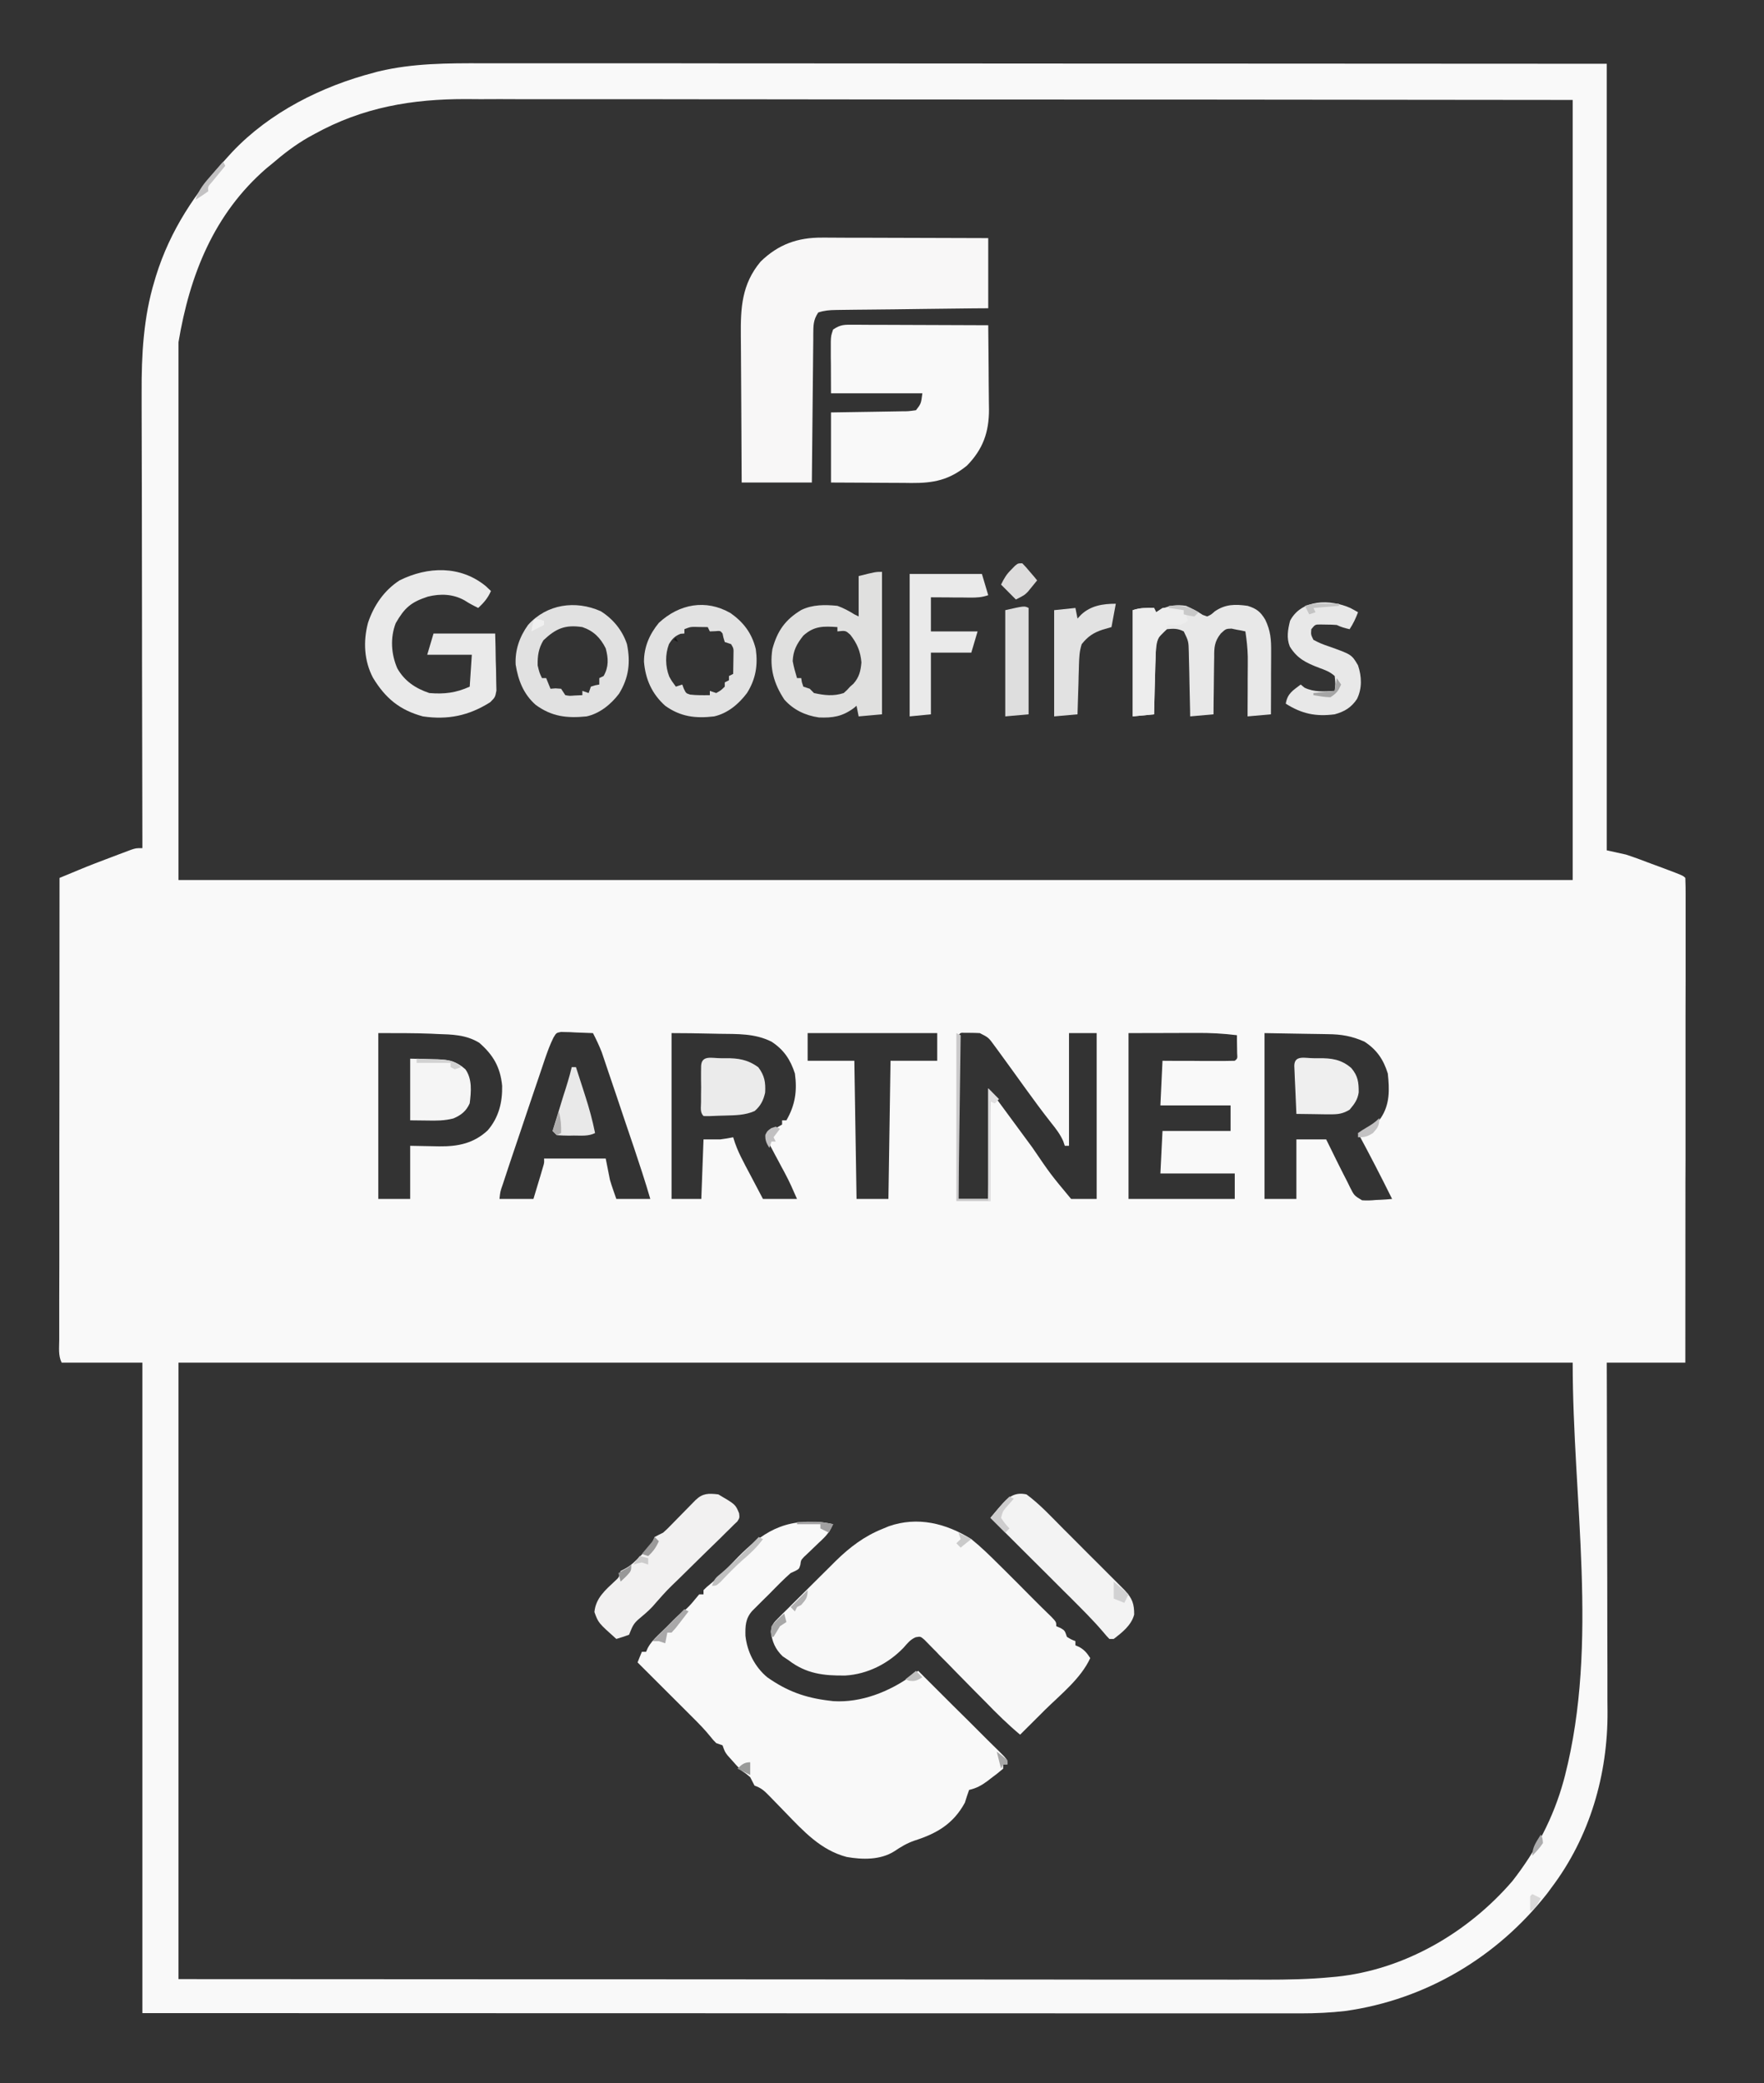 <svg xmlns="http://www.w3.org/2000/svg" xmlns:xlink="http://www.w3.org/1999/xlink" width="72px" height="85px" viewBox="0 0 72 85"><rect x="0" y="0" width="72" height="85" fill="#333333" stroke="none"/><g id="surface1"><path style=" stroke:none;fill-rule:nonzero;fill:rgb(97.647%,97.647%,97.647%);fill-opacity:1;" d="M 19.703 2.582 C 19.902 2.582 20.102 2.582 20.297 2.582 C 20.84 2.582 21.383 2.582 21.926 2.582 C 22.453 2.582 22.977 2.582 23.504 2.582 C 24.578 2.582 25.656 2.582 26.73 2.582 C 27.793 2.586 28.855 2.586 29.922 2.586 C 29.988 2.586 30.051 2.586 30.121 2.586 C 30.457 2.586 30.793 2.586 31.129 2.586 C 33.512 2.586 35.891 2.586 38.273 2.59 C 40.586 2.59 42.895 2.59 45.207 2.594 C 45.355 2.594 45.5 2.594 45.645 2.594 C 46.828 2.594 48.012 2.594 49.191 2.594 C 54.656 2.594 60.117 2.598 65.582 2.602 C 65.582 13.191 65.582 23.781 65.582 34.695 C 65.84 34.75 66.098 34.809 66.363 34.867 C 66.559 34.93 66.754 35 66.945 35.07 C 67.051 35.109 67.152 35.148 67.258 35.188 C 67.363 35.227 67.469 35.266 67.574 35.305 C 67.684 35.348 67.793 35.387 67.902 35.426 C 68.691 35.723 68.691 35.723 68.789 35.82 C 68.801 36.074 68.801 36.328 68.801 36.582 C 68.801 36.664 68.801 36.746 68.801 36.828 C 68.801 37.102 68.801 37.375 68.801 37.648 C 68.801 37.84 68.801 38.035 68.801 38.23 C 68.801 38.762 68.801 39.293 68.801 39.824 C 68.797 40.379 68.797 40.93 68.797 41.484 C 68.797 42.418 68.797 43.348 68.797 44.277 C 68.797 45.234 68.797 46.195 68.797 47.152 C 68.797 47.211 68.797 47.27 68.797 47.332 C 68.797 47.629 68.793 47.926 68.793 48.219 C 68.793 50.68 68.793 53.137 68.789 55.598 C 67.73 55.598 66.672 55.598 65.582 55.598 C 65.582 56.062 65.582 56.527 65.586 57.008 C 65.59 58.547 65.594 60.086 65.594 61.629 C 65.594 62.562 65.598 63.496 65.602 64.426 C 65.602 65.242 65.605 66.055 65.605 66.871 C 65.605 67.301 65.605 67.73 65.609 68.16 C 65.609 68.57 65.609 68.977 65.609 69.383 C 65.609 69.531 65.609 69.676 65.613 69.824 C 65.629 72.402 64.891 74.949 63.324 77.02 C 63.27 77.098 63.211 77.172 63.152 77.254 C 61.113 79.852 58.195 81.59 54.91 82.051 C 54.301 82.121 53.699 82.148 53.086 82.148 C 53.004 82.148 52.922 82.148 52.836 82.148 C 52.562 82.148 52.289 82.148 52.016 82.148 C 51.816 82.148 51.617 82.148 51.414 82.148 C 50.867 82.148 50.324 82.148 49.777 82.148 C 49.246 82.148 48.715 82.148 48.188 82.148 C 47.105 82.148 46.023 82.148 44.941 82.148 C 43.867 82.145 42.797 82.145 41.727 82.145 C 41.66 82.145 41.59 82.145 41.523 82.145 C 41.184 82.145 40.844 82.145 40.508 82.145 C 38.109 82.145 35.711 82.145 33.316 82.145 C 30.988 82.145 28.656 82.145 26.328 82.141 C 26.184 82.141 26.035 82.141 25.891 82.141 C 24.699 82.141 23.508 82.141 22.32 82.141 C 16.816 82.141 11.312 82.141 5.812 82.137 C 5.812 73.379 5.812 64.621 5.812 55.598 C 4.723 55.598 3.637 55.598 2.516 55.598 C 2.371 55.305 2.418 54.977 2.418 54.66 C 2.418 54.578 2.418 54.5 2.418 54.414 C 2.418 54.145 2.418 53.875 2.418 53.605 C 2.418 53.41 2.418 53.219 2.418 53.023 C 2.418 52.5 2.418 51.973 2.422 51.449 C 2.422 50.898 2.422 50.352 2.422 49.801 C 2.422 48.879 2.422 47.957 2.422 47.035 C 2.422 46.086 2.422 45.137 2.426 44.188 C 2.426 44.129 2.426 44.07 2.426 44.008 C 2.426 43.715 2.426 43.422 2.426 43.129 C 2.426 40.691 2.426 38.258 2.43 35.82 C 2.598 35.75 2.762 35.684 2.93 35.613 C 3.07 35.555 3.07 35.555 3.211 35.496 C 3.656 35.309 4.109 35.141 4.559 34.969 C 4.652 34.934 4.746 34.898 4.84 34.863 C 4.93 34.832 5.016 34.797 5.109 34.762 C 5.188 34.734 5.266 34.703 5.348 34.672 C 5.551 34.605 5.551 34.605 5.812 34.605 C 5.812 34.504 5.812 34.402 5.812 34.293 C 5.805 31.832 5.801 29.371 5.797 26.91 C 5.797 26.605 5.797 26.301 5.797 26 C 5.797 25.938 5.797 25.879 5.797 25.816 C 5.797 24.84 5.793 23.863 5.793 22.891 C 5.789 21.887 5.789 20.883 5.789 19.879 C 5.789 19.316 5.785 18.754 5.785 18.191 C 5.781 17.66 5.781 17.129 5.781 16.598 C 5.781 16.406 5.781 16.211 5.781 16.02 C 5.773 14.492 5.855 12.953 6.301 11.48 C 6.32 11.406 6.344 11.332 6.367 11.258 C 6.945 9.395 7.98 7.848 9.281 6.418 C 9.348 6.348 9.41 6.277 9.477 6.203 C 11.012 4.578 13.137 3.516 15.277 2.961 C 15.34 2.941 15.402 2.926 15.469 2.91 C 16.859 2.578 18.285 2.578 19.703 2.582 Z M 12.84 5.465 C 12.758 5.508 12.676 5.555 12.59 5.602 C 12.051 5.91 11.574 6.277 11.105 6.68 C 11.027 6.742 10.949 6.809 10.871 6.871 C 8.727 8.73 7.742 11.227 7.285 13.965 C 7.285 21.207 7.285 28.445 7.285 35.906 C 26.066 35.906 44.844 35.906 64.191 35.906 C 64.191 25.402 64.191 14.898 64.191 4.078 C 56.098 4.07 56.098 4.07 48.004 4.062 C 46.828 4.062 45.656 4.062 44.484 4.062 C 44.34 4.062 44.199 4.062 44.059 4.062 C 41.797 4.062 39.535 4.059 37.277 4.059 C 34.953 4.055 32.629 4.051 30.305 4.051 C 29.977 4.051 29.648 4.051 29.32 4.051 C 29.254 4.051 29.191 4.051 29.121 4.051 C 28.082 4.051 27.047 4.051 26.008 4.047 C 24.961 4.047 23.914 4.047 22.867 4.047 C 22.301 4.047 21.738 4.047 21.172 4.047 C 20.652 4.043 20.133 4.043 19.613 4.047 C 19.426 4.047 19.238 4.043 19.051 4.043 C 16.816 4.035 14.809 4.379 12.84 5.465 Z M 15.441 42.152 C 15.441 44.387 15.441 46.617 15.441 48.918 C 15.871 48.918 16.301 48.918 16.742 48.918 C 16.742 48.203 16.742 47.488 16.742 46.75 C 17.648 46.766 17.648 46.766 17.93 46.773 C 18.691 46.781 19.336 46.652 19.906 46.121 C 20.359 45.594 20.508 44.98 20.496 44.305 C 20.422 43.543 20.133 43.043 19.562 42.547 C 19.023 42.215 18.445 42.207 17.832 42.188 C 17.754 42.184 17.68 42.18 17.602 42.176 C 16.879 42.148 16.164 42.152 15.441 42.152 Z M 22.59 42.336 C 22.453 42.613 22.352 42.891 22.25 43.184 C 22.23 43.242 22.211 43.301 22.191 43.359 C 22.125 43.551 22.059 43.746 21.996 43.938 C 21.949 44.07 21.906 44.203 21.859 44.34 C 21.738 44.691 21.621 45.047 21.5 45.402 C 21.426 45.625 21.352 45.848 21.277 46.066 C 21.152 46.43 21.031 46.793 20.91 47.152 C 20.863 47.293 20.816 47.434 20.77 47.57 C 20.707 47.766 20.641 47.957 20.578 48.152 C 20.559 48.211 20.539 48.266 20.52 48.328 C 20.418 48.617 20.418 48.617 20.387 48.918 C 20.844 48.918 21.301 48.918 21.773 48.918 C 21.848 48.676 21.918 48.434 21.992 48.191 C 22.012 48.125 22.031 48.055 22.055 47.984 C 22.074 47.918 22.094 47.852 22.113 47.785 C 22.129 47.723 22.148 47.66 22.168 47.598 C 22.215 47.441 22.215 47.441 22.207 47.27 C 23.039 47.27 23.867 47.27 24.723 47.27 C 24.781 47.555 24.836 47.844 24.895 48.137 C 24.941 48.285 24.984 48.438 25.039 48.582 C 25.098 48.75 25.098 48.75 25.156 48.918 C 25.613 48.918 26.074 48.918 26.543 48.918 C 26.336 48.207 26.105 47.508 25.871 46.809 C 25.828 46.691 25.789 46.57 25.75 46.453 C 25.668 46.207 25.582 45.961 25.5 45.715 C 25.395 45.402 25.289 45.09 25.184 44.773 C 25.102 44.531 25.02 44.289 24.938 44.047 C 24.898 43.93 24.859 43.812 24.82 43.699 C 24.766 43.535 24.711 43.375 24.656 43.211 C 24.609 43.074 24.609 43.074 24.562 42.934 C 24.457 42.664 24.336 42.41 24.203 42.152 C 23.961 42.141 23.723 42.133 23.48 42.125 C 23.414 42.121 23.344 42.117 23.273 42.113 C 23.211 42.113 23.145 42.113 23.074 42.109 C 23.016 42.109 22.953 42.105 22.895 42.105 C 22.707 42.141 22.707 42.141 22.59 42.336 Z M 27.41 42.152 C 27.41 44.387 27.41 46.617 27.41 48.918 C 27.812 48.918 28.215 48.918 28.625 48.918 C 28.656 48.117 28.684 47.316 28.715 46.488 C 28.941 46.488 29.172 46.488 29.406 46.488 C 29.582 46.465 29.754 46.438 29.926 46.402 C 29.965 46.516 29.965 46.516 30 46.633 C 30.098 46.91 30.211 47.152 30.348 47.41 C 30.391 47.5 30.438 47.586 30.488 47.68 C 30.535 47.77 30.582 47.859 30.633 47.953 C 30.68 48.047 30.73 48.141 30.781 48.234 C 30.902 48.461 31.02 48.691 31.141 48.918 C 31.602 48.918 32.059 48.918 32.531 48.918 C 32.371 48.551 32.223 48.211 32.035 47.863 C 31.992 47.785 31.953 47.703 31.906 47.625 C 31.82 47.457 31.73 47.293 31.641 47.129 C 31.602 47.051 31.559 46.973 31.516 46.891 C 31.477 46.82 31.438 46.75 31.398 46.676 C 31.316 46.488 31.316 46.488 31.316 46.23 C 31.617 46.059 31.617 46.059 31.922 45.883 C 31.922 45.824 31.922 45.77 31.922 45.711 C 31.98 45.711 32.039 45.711 32.098 45.711 C 32.457 45.09 32.543 44.512 32.445 43.801 C 32.262 43.23 31.988 42.824 31.488 42.5 C 30.809 42.16 30.098 42.191 29.352 42.18 C 29.223 42.176 29.094 42.176 28.961 42.172 C 28.445 42.16 27.93 42.152 27.41 42.152 Z M 32.965 42.152 C 32.965 42.523 32.965 42.898 32.965 43.281 C 33.594 43.281 34.223 43.281 34.871 43.281 C 34.902 45.141 34.93 47 34.961 48.918 C 35.387 48.918 35.816 48.918 36.262 48.918 C 36.289 47.059 36.316 45.199 36.348 43.281 C 36.977 43.281 37.605 43.281 38.254 43.281 C 38.254 42.91 38.254 42.535 38.254 42.152 C 36.508 42.152 34.762 42.152 32.965 42.152 Z M 39.121 42.238 C 39.113 42.449 39.113 42.652 39.113 42.863 C 39.113 42.93 39.113 42.992 39.113 43.059 C 39.113 43.277 39.113 43.492 39.113 43.711 C 39.113 43.859 39.113 44.008 39.113 44.156 C 39.113 44.551 39.117 44.945 39.117 45.34 C 39.117 45.742 39.117 46.145 39.117 46.547 C 39.121 47.34 39.121 48.129 39.121 48.918 C 39.523 48.918 39.926 48.918 40.336 48.918 C 40.367 47.457 40.395 46 40.426 44.496 C 41.684 46.203 41.684 46.203 42.137 46.82 C 42.879 47.91 42.879 47.91 43.719 48.918 C 44.062 48.918 44.406 48.918 44.762 48.918 C 44.762 46.688 44.762 44.453 44.762 42.152 C 44.391 42.152 44.016 42.152 43.633 42.152 C 43.633 43.672 43.633 45.188 43.633 46.75 C 43.578 46.75 43.52 46.75 43.461 46.75 C 43.438 46.688 43.418 46.629 43.398 46.562 C 43.27 46.277 43.109 46.066 42.914 45.824 C 42.551 45.363 42.207 44.898 41.867 44.426 C 41.484 43.895 41.105 43.367 40.719 42.84 C 40.672 42.781 40.629 42.723 40.586 42.66 C 40.348 42.332 40.348 42.332 39.992 42.152 C 39.855 42.145 39.723 42.141 39.59 42.141 C 39.52 42.141 39.449 42.141 39.379 42.141 C 39.211 42.133 39.211 42.133 39.121 42.238 Z M 46.062 42.152 C 46.062 44.387 46.062 46.617 46.062 48.918 C 47.492 48.918 48.926 48.918 50.398 48.918 C 50.398 48.574 50.398 48.23 50.398 47.879 C 49.398 47.879 48.395 47.879 47.363 47.879 C 47.391 47.305 47.422 46.734 47.449 46.145 C 48.367 46.145 49.281 46.145 50.227 46.145 C 50.227 45.801 50.227 45.457 50.227 45.102 C 49.281 45.102 48.336 45.102 47.363 45.102 C 47.391 44.5 47.422 43.898 47.449 43.281 C 47.664 43.281 47.875 43.281 48.094 43.285 C 48.297 43.285 48.5 43.285 48.707 43.285 C 48.848 43.285 48.992 43.285 49.133 43.289 C 49.336 43.289 49.543 43.289 49.746 43.289 C 49.809 43.289 49.875 43.289 49.941 43.289 C 50.094 43.289 50.246 43.285 50.398 43.281 C 50.512 43.188 50.512 43.188 50.496 42.977 C 50.496 42.891 50.492 42.801 50.492 42.711 C 50.492 42.625 50.492 42.535 50.488 42.445 C 50.488 42.379 50.488 42.309 50.488 42.238 C 49.93 42.168 49.391 42.141 48.832 42.145 C 48.762 42.145 48.691 42.145 48.617 42.145 C 48.355 42.145 48.098 42.148 47.836 42.148 C 47.25 42.148 46.664 42.152 46.062 42.152 Z M 51.613 42.152 C 51.613 44.387 51.613 46.617 51.613 48.918 C 52.043 48.918 52.473 48.918 52.914 48.918 C 52.914 48.117 52.914 47.316 52.914 46.488 C 53.316 46.488 53.719 46.488 54.129 46.488 C 54.215 46.664 54.215 46.664 54.305 46.844 C 54.383 47 54.461 47.156 54.535 47.312 C 54.574 47.391 54.613 47.469 54.652 47.547 C 54.766 47.773 54.879 48 54.996 48.223 C 55.031 48.293 55.062 48.363 55.098 48.434 C 55.273 48.781 55.273 48.781 55.594 48.973 C 55.785 48.988 55.961 48.98 56.152 48.961 C 56.215 48.957 56.281 48.957 56.348 48.953 C 56.504 48.945 56.66 48.934 56.82 48.918 C 56.371 48.012 55.91 47.117 55.43 46.23 C 55.512 46.207 55.59 46.184 55.676 46.16 C 55.949 46.059 56.055 45.992 56.234 45.77 C 56.273 45.719 56.316 45.668 56.359 45.617 C 56.734 45.059 56.715 44.453 56.645 43.801 C 56.469 43.23 56.191 42.824 55.691 42.5 C 55.176 42.273 54.75 42.199 54.191 42.195 C 54.09 42.191 54.09 42.191 53.992 42.191 C 53.746 42.188 53.504 42.184 53.262 42.18 C 52.719 42.172 52.176 42.164 51.613 42.152 Z M 7.285 55.598 C 7.285 63.898 7.285 72.199 7.285 80.75 C 15.242 80.754 15.242 80.754 23.195 80.758 C 24.352 80.758 25.504 80.758 26.656 80.758 C 26.797 80.758 26.938 80.758 27.074 80.758 C 29.297 80.762 31.52 80.762 33.738 80.762 C 36.023 80.766 38.309 80.766 40.59 80.766 C 40.914 80.766 41.238 80.766 41.559 80.766 C 41.625 80.766 41.688 80.766 41.754 80.766 C 42.773 80.766 43.793 80.766 44.816 80.77 C 45.844 80.77 46.871 80.77 47.898 80.77 C 48.457 80.77 49.012 80.77 49.566 80.77 C 50.078 80.773 50.59 80.773 51.098 80.77 C 51.281 80.77 51.465 80.77 51.648 80.773 C 52.547 80.773 53.438 80.758 54.328 80.672 C 54.402 80.668 54.473 80.66 54.547 80.652 C 57.324 80.367 59.918 78.852 61.727 76.754 C 62.695 75.52 63.41 74.16 63.824 72.645 C 63.84 72.582 63.859 72.52 63.875 72.453 C 65.266 67.008 64.191 61.219 64.191 55.598 C 45.414 55.598 26.637 55.598 7.285 55.598 Z M 7.285 55.598 "></path><path style=" stroke:none;fill-rule:nonzero;fill:rgb(97.647%,97.647%,97.647%);fill-opacity:1;" d="M 33.051 62.09 C 33.184 62.09 33.184 62.09 33.316 62.09 C 33.555 62.102 33.773 62.137 34.004 62.188 C 33.891 62.441 33.773 62.613 33.57 62.805 C 33.52 62.852 33.473 62.902 33.418 62.949 C 33.312 63.051 33.211 63.148 33.105 63.25 C 33.055 63.297 33.004 63.344 32.953 63.395 C 32.906 63.438 32.859 63.48 32.812 63.527 C 32.691 63.66 32.691 63.66 32.668 63.844 C 32.617 64.012 32.617 64.012 32.465 64.094 C 32.367 64.137 32.367 64.137 32.27 64.184 C 32.129 64.309 31.992 64.438 31.859 64.57 C 31.781 64.648 31.707 64.723 31.625 64.805 C 31.508 64.922 31.508 64.922 31.387 65.047 C 31.305 65.125 31.227 65.207 31.141 65.289 C 31.066 65.363 30.988 65.441 30.91 65.52 C 30.84 65.59 30.77 65.66 30.699 65.73 C 30.426 66.043 30.418 66.344 30.426 66.738 C 30.496 67.395 30.809 68.012 31.316 68.434 C 32.113 68.996 32.855 69.27 33.832 69.387 C 33.895 69.395 33.957 69.402 34.023 69.41 C 35.152 69.477 36.285 69.027 37.188 68.383 C 37.242 68.344 37.293 68.305 37.352 68.262 C 37.391 68.234 37.434 68.203 37.477 68.172 C 37.949 68.645 38.426 69.117 38.898 69.59 C 39.121 69.809 39.34 70.027 39.562 70.246 C 39.816 70.5 40.066 70.75 40.32 71.004 C 40.402 71.082 40.48 71.16 40.562 71.242 C 40.637 71.312 40.707 71.387 40.785 71.461 C 40.848 71.527 40.914 71.59 40.98 71.656 C 41.117 71.816 41.117 71.816 41.117 71.988 C 41.062 71.988 41.004 71.988 40.945 71.988 C 40.945 72.047 40.945 72.105 40.945 72.164 C 40.781 72.305 40.617 72.434 40.445 72.559 C 40.398 72.594 40.352 72.629 40.305 72.668 C 40.055 72.852 39.855 72.961 39.555 73.031 C 39.492 73.203 39.438 73.375 39.383 73.551 C 38.914 74.414 38.238 74.809 37.328 75.098 C 37.012 75.207 36.77 75.355 36.496 75.539 C 35.926 75.895 35.199 75.879 34.559 75.766 C 33.5 75.488 32.801 74.719 32.062 73.957 C 31.922 73.812 31.781 73.668 31.641 73.523 C 31.555 73.438 31.469 73.348 31.383 73.258 C 31.188 73.059 31.066 72.949 30.797 72.855 C 30.738 72.742 30.68 72.625 30.621 72.512 C 30.453 72.367 30.453 72.367 30.273 72.25 C 30.121 72.098 29.977 71.941 29.836 71.777 C 29.789 71.727 29.742 71.676 29.695 71.621 C 29.582 71.469 29.582 71.469 29.492 71.211 C 29.406 71.18 29.32 71.152 29.234 71.121 C 29.109 70.996 29.109 70.996 28.984 70.84 C 28.766 70.57 28.527 70.328 28.281 70.082 C 28.195 69.996 28.109 69.91 28.023 69.824 C 27.977 69.781 27.934 69.734 27.887 69.688 C 27.266 69.066 26.645 68.445 26.023 67.828 C 26.082 67.684 26.137 67.539 26.199 67.395 C 26.254 67.395 26.312 67.395 26.371 67.395 C 26.395 67.344 26.414 67.293 26.438 67.242 C 26.559 67.02 26.695 66.879 26.875 66.703 C 26.938 66.645 27 66.582 27.062 66.523 C 27.121 66.465 27.18 66.41 27.238 66.352 C 27.355 66.234 27.355 66.234 27.473 66.113 C 27.672 65.918 27.672 65.918 27.891 65.75 C 28.07 65.602 28.195 65.469 28.34 65.289 C 28.406 65.211 28.473 65.133 28.539 65.051 C 28.598 65.051 28.652 65.051 28.715 65.051 C 28.715 64.992 28.715 64.938 28.715 64.879 C 28.84 64.754 28.84 64.754 29.012 64.613 C 29.285 64.383 29.535 64.145 29.777 63.887 C 30.738 62.875 31.578 62.086 33.051 62.09 Z M 33.051 62.09 "></path><path style=" stroke:none;fill-rule:nonzero;fill:rgb(97.255%,97.255%,97.255%);fill-opacity:1;" d="M 39.645 62.797 C 40.043 63.117 40.406 63.473 40.77 63.836 C 40.863 63.93 40.863 63.93 40.957 64.02 C 41.336 64.398 41.715 64.773 42.09 65.156 C 42.367 65.434 42.641 65.707 42.922 65.977 C 43.113 66.18 43.113 66.18 43.113 66.352 C 43.168 66.375 43.223 66.398 43.281 66.422 C 43.461 66.527 43.461 66.527 43.547 66.785 C 43.719 66.891 43.719 66.891 43.895 66.961 C 43.895 67.016 43.895 67.074 43.895 67.133 C 43.945 67.152 43.996 67.176 44.051 67.199 C 44.266 67.32 44.367 67.449 44.5 67.652 C 44.117 68.488 43.289 69.137 42.641 69.777 C 42.543 69.875 42.445 69.973 42.348 70.07 C 42.113 70.305 41.875 70.539 41.637 70.777 C 41.137 70.359 40.68 69.91 40.227 69.441 C 40.07 69.285 39.918 69.129 39.762 68.973 C 39.52 68.727 39.277 68.48 39.035 68.234 C 38.805 67.992 38.566 67.754 38.332 67.52 C 38.262 67.441 38.188 67.367 38.113 67.293 C 38.047 67.223 37.98 67.156 37.91 67.086 C 37.852 67.027 37.793 66.965 37.73 66.902 C 37.57 66.766 37.57 66.766 37.375 66.801 C 37.152 66.898 37.039 67.047 36.879 67.23 C 36.254 67.879 35.41 68.309 34.508 68.363 C 33.617 68.375 32.906 68.293 32.184 67.738 C 32.105 67.688 32.027 67.637 31.949 67.582 C 31.648 67.297 31.512 66.98 31.465 66.57 C 31.496 66.293 31.574 66.211 31.77 66.016 C 31.832 65.953 31.895 65.891 31.957 65.828 C 32.027 65.762 32.094 65.695 32.164 65.625 C 32.234 65.555 32.301 65.488 32.375 65.414 C 32.52 65.27 32.668 65.121 32.816 64.977 C 33.043 64.754 33.266 64.531 33.488 64.309 C 33.633 64.164 33.777 64.023 33.922 63.879 C 33.988 63.812 34.055 63.75 34.121 63.68 C 34.688 63.125 35.281 62.676 36.023 62.379 C 36.105 62.344 36.191 62.309 36.277 62.273 C 37.453 61.863 38.613 62.152 39.645 62.797 Z M 39.645 62.797 "></path><path style=" stroke:none;fill-rule:nonzero;fill:rgb(97.255%,96.863%,96.863%);fill-opacity:1;" d="M 33.551 9.695 C 33.664 9.695 33.664 9.695 33.777 9.695 C 34.016 9.695 34.258 9.695 34.5 9.699 C 34.668 9.699 34.836 9.699 35.004 9.699 C 35.445 9.699 35.891 9.699 36.332 9.703 C 36.781 9.703 37.234 9.703 37.684 9.707 C 38.57 9.707 39.453 9.711 40.336 9.715 C 40.336 10.66 40.336 11.602 40.336 12.578 C 40.035 12.578 40.035 12.578 39.727 12.582 C 39.066 12.59 38.402 12.598 37.738 12.605 C 37.336 12.609 36.934 12.617 36.531 12.621 C 36.145 12.625 35.754 12.629 35.367 12.633 C 35.219 12.637 35.07 12.637 34.922 12.637 C 34.715 12.641 34.508 12.645 34.301 12.645 C 34.238 12.645 34.176 12.645 34.113 12.648 C 33.852 12.652 33.648 12.668 33.398 12.75 C 33.188 13.062 33.199 13.293 33.195 13.652 C 33.195 13.75 33.195 13.75 33.195 13.852 C 33.191 14.066 33.191 14.281 33.188 14.496 C 33.188 14.645 33.184 14.797 33.184 14.945 C 33.18 15.336 33.176 15.73 33.172 16.125 C 33.168 16.523 33.164 16.926 33.16 17.328 C 33.152 18.113 33.145 18.902 33.137 19.688 C 32.191 19.688 31.246 19.688 30.273 19.688 C 30.266 18.734 30.262 17.777 30.258 16.82 C 30.254 16.375 30.254 15.934 30.25 15.488 C 30.246 15.059 30.242 14.629 30.242 14.203 C 30.242 14.039 30.238 13.875 30.238 13.711 C 30.227 12.562 30.273 11.598 31.043 10.676 C 31.766 9.969 32.562 9.688 33.551 9.695 Z M 33.551 9.695 "></path><path style=" stroke:none;fill-rule:nonzero;fill:rgb(97.647%,97.647%,97.647%);fill-opacity:1;" d="M 34.852 13.25 C 34.941 13.25 34.941 13.25 35.031 13.25 C 35.227 13.25 35.422 13.254 35.617 13.254 C 35.754 13.254 35.891 13.254 36.027 13.254 C 36.383 13.254 36.742 13.258 37.098 13.258 C 37.461 13.262 37.828 13.262 38.191 13.262 C 38.906 13.266 39.621 13.266 40.336 13.27 C 40.344 13.848 40.348 14.426 40.352 15.008 C 40.352 15.203 40.355 15.398 40.355 15.598 C 40.359 15.879 40.363 16.164 40.363 16.445 C 40.363 16.535 40.367 16.621 40.367 16.711 C 40.367 17.637 40.121 18.328 39.469 18.996 C 38.742 19.586 38.109 19.715 37.188 19.707 C 37.094 19.707 37 19.707 36.906 19.703 C 36.605 19.703 36.309 19.703 36.012 19.699 C 35.809 19.699 35.605 19.699 35.402 19.695 C 34.91 19.695 34.414 19.691 33.918 19.688 C 33.918 18.746 33.918 17.801 33.918 16.828 C 34.168 16.824 34.414 16.82 34.672 16.816 C 34.91 16.812 35.152 16.809 35.391 16.805 C 35.559 16.801 35.727 16.797 35.891 16.797 C 36.133 16.793 36.371 16.789 36.613 16.785 C 36.688 16.785 36.762 16.781 36.84 16.781 C 37.07 16.781 37.07 16.781 37.387 16.738 C 37.594 16.469 37.594 16.469 37.648 16.047 C 36.418 16.047 35.188 16.047 33.918 16.047 C 33.918 15.664 33.914 15.285 33.914 14.891 C 33.91 14.77 33.91 14.652 33.91 14.527 C 33.91 14.434 33.91 14.34 33.91 14.242 C 33.91 14.145 33.91 14.047 33.91 13.949 C 33.918 13.703 33.918 13.703 34.004 13.445 C 34.324 13.23 34.473 13.25 34.852 13.25 Z M 34.852 13.25 "></path><path style=" stroke:none;fill-rule:nonzero;fill:rgb(91.765%,91.765%,91.765%);fill-opacity:1;" d="M 19.832 23.918 C 19.902 23.98 19.969 24.047 20.039 24.113 C 19.914 24.402 19.75 24.59 19.52 24.805 C 19.324 24.711 19.141 24.613 18.961 24.496 C 18.492 24.234 17.977 24.215 17.461 24.344 C 16.77 24.57 16.512 24.801 16.152 25.426 C 15.922 26.023 15.965 26.688 16.215 27.266 C 16.508 27.789 16.965 28.09 17.523 28.277 C 18.137 28.328 18.613 28.27 19.172 28.016 C 19.199 27.586 19.227 27.156 19.258 26.715 C 18.656 26.715 18.055 26.715 17.438 26.715 C 17.523 26.43 17.609 26.141 17.695 25.848 C 18.527 25.848 19.355 25.848 20.211 25.848 C 20.223 26.211 20.23 26.574 20.234 26.941 C 20.238 27.062 20.242 27.188 20.246 27.312 C 20.25 27.488 20.254 27.668 20.254 27.848 C 20.258 27.953 20.258 28.059 20.262 28.172 C 20.211 28.449 20.211 28.449 20.008 28.652 C 19.137 29.203 18.277 29.379 17.262 29.23 C 16.312 28.973 15.73 28.488 15.223 27.652 C 14.859 26.957 14.82 26.168 15.02 25.414 C 15.254 24.707 15.68 24.086 16.309 23.68 C 17.457 23.109 18.797 23.066 19.832 23.918 Z M 19.832 23.918 "></path><path style=" stroke:none;fill-rule:nonzero;fill:rgb(90.98%,90.98%,90.98%);fill-opacity:1;" d="M 48.406 24.719 C 48.652 24.824 48.867 24.941 49.094 25.09 C 49.152 25.109 49.211 25.133 49.273 25.152 C 49.434 25.078 49.434 25.078 49.582 24.945 C 50.016 24.648 50.41 24.648 50.922 24.719 C 51.289 24.832 51.449 24.961 51.641 25.281 C 51.863 25.738 51.887 26.098 51.883 26.594 C 51.883 26.668 51.883 26.738 51.883 26.812 C 51.883 27.047 51.883 27.277 51.879 27.512 C 51.879 27.668 51.879 27.828 51.879 27.984 C 51.879 28.371 51.875 28.758 51.875 29.145 C 51.559 29.172 51.246 29.199 50.922 29.23 C 50.922 29.148 50.922 29.07 50.922 28.984 C 50.922 28.684 50.926 28.383 50.926 28.082 C 50.926 27.953 50.926 27.82 50.926 27.691 C 50.93 27.504 50.93 27.316 50.93 27.129 C 50.93 27.016 50.93 26.902 50.93 26.789 C 50.922 26.438 50.883 26.105 50.832 25.762 C 50.715 25.734 50.594 25.711 50.469 25.691 C 50.402 25.676 50.336 25.664 50.266 25.648 C 50.035 25.656 50.035 25.656 49.828 25.848 C 49.57 26.172 49.555 26.418 49.559 26.812 C 49.555 26.879 49.555 26.945 49.555 27.016 C 49.551 27.227 49.551 27.441 49.547 27.652 C 49.547 27.797 49.543 27.941 49.543 28.086 C 49.535 28.438 49.535 28.789 49.531 29.145 C 49.059 29.188 49.059 29.188 48.578 29.23 C 48.578 29.137 48.574 29.043 48.574 28.949 C 48.566 28.605 48.559 28.258 48.551 27.914 C 48.547 27.766 48.543 27.617 48.543 27.469 C 48.539 27.254 48.531 27.039 48.527 26.824 C 48.527 26.758 48.527 26.691 48.523 26.621 C 48.512 26.164 48.512 26.164 48.316 25.762 C 48.07 25.637 47.898 25.645 47.625 25.672 C 47.379 25.867 47.289 25.98 47.191 26.281 C 47.176 26.5 47.168 26.715 47.164 26.934 C 47.16 26.996 47.16 27.059 47.156 27.125 C 47.152 27.324 47.148 27.527 47.141 27.727 C 47.137 27.863 47.133 28 47.129 28.137 C 47.121 28.473 47.113 28.809 47.105 29.145 C 46.676 29.188 46.676 29.188 46.234 29.23 C 46.234 27.797 46.234 26.367 46.234 24.895 C 46.539 24.793 46.789 24.801 47.105 24.805 C 47.133 24.863 47.16 24.922 47.191 24.98 C 47.262 24.938 47.332 24.895 47.406 24.848 C 47.762 24.699 48.023 24.66 48.406 24.719 Z M 48.406 24.719 "></path><path style=" stroke:none;fill-rule:nonzero;fill:rgb(87.843%,87.843%,87.451%);fill-opacity:1;" d="M 36 23.332 C 36 25.25 36 27.168 36 29.145 C 35.684 29.172 35.371 29.199 35.047 29.23 C 35.016 29.086 34.988 28.945 34.961 28.797 C 34.922 28.828 34.887 28.859 34.848 28.891 C 34.383 29.234 33.992 29.297 33.422 29.273 C 32.867 29.191 32.391 28.965 32.016 28.547 C 31.59 27.906 31.402 27.254 31.527 26.48 C 31.727 25.742 32.051 25.281 32.707 24.887 C 33.168 24.664 33.676 24.668 34.18 24.719 C 34.43 24.809 34.648 24.926 34.871 25.066 C 34.93 25.094 34.988 25.125 35.047 25.152 C 35.047 24.609 35.047 24.066 35.047 23.504 C 35.738 23.332 35.738 23.332 36 23.332 Z M 32.789 25.934 C 32.52 26.273 32.375 26.539 32.355 26.973 C 32.398 27.211 32.461 27.434 32.531 27.668 C 32.586 27.668 32.645 27.668 32.703 27.668 C 32.711 27.723 32.723 27.777 32.73 27.836 C 32.762 27.926 32.762 27.926 32.789 28.016 C 32.875 28.043 32.961 28.074 33.051 28.102 C 33.109 28.16 33.164 28.215 33.223 28.277 C 33.648 28.371 34.023 28.414 34.438 28.277 C 34.574 28.156 34.574 28.156 34.699 28.016 C 34.766 27.957 34.766 27.957 34.836 27.895 C 35.07 27.629 35.129 27.379 35.16 27.027 C 35.121 26.578 34.984 26.25 34.703 25.895 C 34.516 25.727 34.516 25.727 34.18 25.762 C 34.18 25.703 34.18 25.645 34.18 25.586 C 33.613 25.547 33.23 25.535 32.789 25.934 Z M 32.789 25.934 "></path><path style=" stroke:none;fill-rule:nonzero;fill:rgb(94.902%,94.51%,94.51%);fill-opacity:1;" d="M 29.32 60.973 C 30.02 61.383 30.02 61.383 30.168 61.746 C 30.188 61.93 30.188 61.93 30.098 62.074 C 30.047 62.121 30 62.168 29.949 62.215 C 29.895 62.27 29.84 62.324 29.785 62.379 C 29.727 62.438 29.668 62.496 29.605 62.555 C 29.543 62.613 29.484 62.676 29.422 62.738 C 29.227 62.93 29.027 63.121 28.832 63.312 C 28.703 63.438 28.57 63.566 28.441 63.695 C 28.199 63.934 27.961 64.168 27.719 64.406 C 27.227 64.879 27.227 64.879 26.777 65.387 C 26.598 65.609 26.402 65.785 26.18 65.969 C 25.961 66.152 25.863 66.238 25.754 66.508 C 25.715 66.602 25.715 66.602 25.676 66.699 C 25.504 66.762 25.332 66.82 25.156 66.871 C 24.422 66.215 24.422 66.215 24.262 65.773 C 24.316 65.199 24.715 64.871 25.113 64.496 C 25.266 64.355 25.266 64.355 25.332 64.098 C 25.379 64.074 25.43 64.047 25.477 64.023 C 25.758 63.883 25.953 63.672 26.172 63.453 C 26.215 63.41 26.258 63.367 26.301 63.324 C 26.504 63.121 26.625 62.984 26.719 62.711 C 26.832 62.648 26.949 62.594 27.066 62.535 C 27.188 62.43 27.301 62.316 27.414 62.199 C 27.48 62.133 27.543 62.066 27.609 62 C 27.711 61.898 27.711 61.898 27.812 61.793 C 27.945 61.656 28.078 61.523 28.211 61.387 C 28.27 61.324 28.328 61.266 28.391 61.203 C 28.684 60.922 28.922 60.926 29.32 60.973 Z M 29.32 60.973 "></path><path style=" stroke:none;fill-rule:nonzero;fill:rgb(95.294%,95.294%,95.294%);fill-opacity:1;" d="M 41.898 60.973 C 42.453 61.383 42.93 61.906 43.414 62.391 C 43.527 62.504 43.527 62.504 43.645 62.621 C 43.801 62.777 43.961 62.938 44.117 63.094 C 44.359 63.34 44.605 63.582 44.848 63.824 C 45.004 63.98 45.156 64.133 45.312 64.289 C 45.383 64.359 45.457 64.434 45.531 64.508 C 45.598 64.574 45.668 64.645 45.734 64.711 C 45.793 64.773 45.855 64.832 45.914 64.891 C 46.215 65.215 46.297 65.445 46.293 65.875 C 46.18 66.312 45.805 66.605 45.457 66.871 C 45.398 66.871 45.34 66.871 45.281 66.871 C 45.168 66.754 45.168 66.754 45.027 66.586 C 44.609 66.094 44.145 65.641 43.688 65.18 C 43.59 65.086 43.496 64.992 43.402 64.898 C 43.156 64.652 42.91 64.406 42.664 64.16 C 42.41 63.91 42.156 63.656 41.906 63.406 C 41.41 62.914 40.918 62.422 40.426 61.93 C 40.508 61.832 40.59 61.734 40.672 61.637 C 40.715 61.586 40.762 61.531 40.809 61.477 C 41.137 61.102 41.387 60.863 41.898 60.973 Z M 41.898 60.973 "></path><path style=" stroke:none;fill-rule:nonzero;fill:rgb(88.235%,88.235%,88.235%);fill-opacity:1;" d="M 24.52 24.938 C 25.023 25.254 25.402 25.715 25.59 26.281 C 25.742 27.023 25.668 27.652 25.266 28.305 C 24.938 28.738 24.477 29.113 23.941 29.23 C 23.141 29.312 22.516 29.238 21.863 28.758 C 21.367 28.32 21.152 27.762 21.047 27.117 C 21.016 26.523 21.207 25.977 21.555 25.496 C 22.324 24.645 23.488 24.48 24.52 24.938 Z M 22.18 26.125 C 21.98 26.457 21.938 26.762 21.945 27.148 C 22.016 27.445 22.016 27.445 22.121 27.668 C 22.18 27.668 22.234 27.668 22.293 27.668 C 22.352 27.812 22.41 27.953 22.469 28.102 C 22.535 28.098 22.602 28.09 22.672 28.086 C 22.785 28.094 22.785 28.094 22.902 28.102 C 22.957 28.188 23.016 28.273 23.074 28.363 C 23.246 28.395 23.246 28.395 23.434 28.379 C 23.543 28.375 23.656 28.367 23.77 28.363 C 23.77 28.305 23.77 28.246 23.77 28.188 C 23.855 28.219 23.941 28.246 24.027 28.277 C 24.059 28.191 24.086 28.105 24.117 28.016 C 24.293 27.957 24.293 27.957 24.461 27.93 C 24.461 27.844 24.461 27.758 24.461 27.668 C 24.52 27.641 24.578 27.609 24.637 27.582 C 24.852 27.207 24.832 26.859 24.723 26.453 C 24.508 26.023 24.227 25.742 23.77 25.586 C 23.07 25.48 22.691 25.641 22.18 26.125 Z M 22.18 26.125 "></path><path style=" stroke:none;fill-rule:nonzero;fill:rgb(88.627%,88.627%,88.627%);fill-opacity:1;" d="M 29.82 25.016 C 30.355 25.395 30.691 25.84 30.848 26.484 C 30.941 27.145 30.844 27.711 30.492 28.273 C 30.156 28.723 29.703 29.105 29.148 29.23 C 28.391 29.32 27.777 29.246 27.152 28.797 C 26.609 28.312 26.344 27.715 26.285 26.996 C 26.285 26.395 26.512 25.875 26.891 25.414 C 27.723 24.641 28.809 24.434 29.82 25.016 Z M 27.934 25.672 C 27.934 25.73 27.934 25.789 27.934 25.848 C 27.883 25.852 27.832 25.855 27.781 25.859 C 27.547 25.949 27.434 26.066 27.305 26.281 C 27.145 26.699 27.152 27.188 27.316 27.605 C 27.418 27.789 27.418 27.789 27.586 28.016 C 27.672 27.988 27.758 27.957 27.848 27.93 C 27.867 27.984 27.891 28.039 27.91 28.098 C 28 28.285 28 28.285 28.164 28.34 C 28.438 28.371 28.703 28.367 28.973 28.363 C 28.973 28.305 28.973 28.246 28.973 28.188 C 29.059 28.219 29.145 28.246 29.234 28.277 C 29.426 28.168 29.426 28.168 29.582 28.016 C 29.582 27.957 29.582 27.902 29.582 27.844 C 29.637 27.812 29.695 27.785 29.754 27.754 C 29.754 27.699 29.754 27.641 29.754 27.582 C 29.812 27.555 29.867 27.523 29.926 27.496 C 29.93 27.324 29.934 27.156 29.934 26.984 C 29.934 26.844 29.934 26.844 29.938 26.699 C 29.945 26.457 29.945 26.457 29.84 26.281 C 29.754 26.254 29.668 26.223 29.582 26.195 C 29.527 26.02 29.527 26.02 29.492 25.848 C 29.402 25.734 29.402 25.734 29.184 25.754 C 29.113 25.758 29.047 25.758 28.973 25.762 C 28.945 25.703 28.918 25.645 28.887 25.586 C 28.723 25.586 28.723 25.586 28.555 25.582 C 28.496 25.582 28.434 25.578 28.371 25.578 C 28.176 25.578 28.176 25.578 27.934 25.672 Z M 27.934 25.672 "></path><path style=" stroke:none;fill-rule:nonzero;fill:rgb(91.765%,91.765%,91.765%);fill-opacity:1;" d="M 37.129 23.418 C 38.102 23.418 39.074 23.418 40.078 23.418 C 40.164 23.703 40.25 23.992 40.336 24.285 C 40.066 24.375 39.879 24.383 39.598 24.383 C 39.504 24.379 39.41 24.379 39.312 24.379 C 39.219 24.379 39.121 24.379 39.02 24.379 C 38.922 24.379 38.824 24.379 38.723 24.375 C 38.48 24.375 38.238 24.375 37.996 24.371 C 37.996 24.832 37.996 25.289 37.996 25.762 C 38.625 25.762 39.254 25.762 39.902 25.762 C 39.816 26.047 39.73 26.332 39.645 26.629 C 39.098 26.629 38.555 26.629 37.996 26.629 C 37.996 27.457 37.996 28.289 37.996 29.145 C 37.566 29.188 37.566 29.188 37.129 29.23 C 37.129 27.312 37.129 25.395 37.129 23.418 Z M 37.129 23.418 "></path><path style=" stroke:none;fill-rule:nonzero;fill:rgb(90.98%,90.98%,90.98%);fill-opacity:1;" d="M 55.113 24.805 C 55.219 24.863 55.328 24.918 55.43 24.98 C 55.332 25.238 55.238 25.441 55.086 25.672 C 54.895 25.629 54.738 25.586 54.562 25.5 C 54.418 25.488 54.273 25.484 54.129 25.484 C 54.055 25.484 53.977 25.48 53.898 25.48 C 53.68 25.48 53.68 25.48 53.523 25.672 C 53.504 25.891 53.504 25.891 53.609 26.105 C 53.816 26.219 53.996 26.293 54.219 26.367 C 55.168 26.703 55.168 26.703 55.43 27.148 C 55.582 27.605 55.602 28.082 55.387 28.52 C 55.156 28.867 54.879 29.035 54.477 29.145 C 53.703 29.246 53.137 29.125 52.48 28.711 C 52.551 28.293 52.766 28.176 53.09 27.93 C 53.141 27.973 53.191 28.016 53.246 28.059 C 53.652 28.25 54.035 28.211 54.477 28.188 C 54.512 27.895 54.512 27.895 54.477 27.582 C 54.281 27.406 54.082 27.336 53.836 27.246 C 53.316 27.047 52.945 26.871 52.645 26.379 C 52.504 26.031 52.566 25.684 52.656 25.328 C 53.121 24.441 54.293 24.441 55.113 24.805 Z M 55.113 24.805 "></path><path style=" stroke:none;fill-rule:nonzero;fill:rgb(88.627%,88.627%,88.627%);fill-opacity:1;" d="M 45.543 24.633 C 45.484 24.949 45.426 25.262 45.367 25.586 C 45.188 25.637 45.188 25.637 45.004 25.691 C 44.629 25.816 44.406 25.965 44.152 26.281 C 44.055 26.578 44.051 26.82 44.039 27.137 C 44.039 27.191 44.035 27.25 44.035 27.309 C 44.027 27.492 44.023 27.676 44.02 27.859 C 44.016 27.98 44.012 28.105 44.008 28.23 C 43.996 28.535 43.988 28.84 43.98 29.145 C 43.508 29.188 43.508 29.188 43.027 29.23 C 43.027 27.797 43.027 26.367 43.027 24.895 C 43.312 24.863 43.598 24.836 43.895 24.805 C 43.922 24.949 43.953 25.094 43.98 25.238 C 44.027 25.188 44.078 25.133 44.129 25.078 C 44.523 24.711 45.012 24.633 45.543 24.633 Z M 45.543 24.633 "></path><path style=" stroke:none;fill-rule:nonzero;fill:rgb(96.078%,96.078%,96.078%);fill-opacity:1;" d="M 16.742 43.195 C 17.02 43.199 17.293 43.207 17.578 43.215 C 17.664 43.219 17.75 43.219 17.836 43.219 C 18.316 43.238 18.625 43.297 18.996 43.629 C 19.281 44.027 19.23 44.551 19.172 45.016 C 19.031 45.332 18.828 45.496 18.508 45.633 C 18.148 45.727 17.82 45.727 17.445 45.719 C 17.215 45.715 16.98 45.711 16.742 45.711 C 16.742 44.879 16.742 44.051 16.742 43.195 Z M 16.742 43.195 "></path><path style=" stroke:none;fill-rule:nonzero;fill:rgb(92.157%,92.157%,92.157%);fill-opacity:1;" d="M 29.422 43.176 C 29.488 43.176 29.555 43.176 29.621 43.176 C 30.133 43.172 30.527 43.234 30.953 43.547 C 31.207 43.887 31.254 44.16 31.23 44.582 C 31.16 44.895 31.047 45.121 30.801 45.332 C 30.406 45.504 30.027 45.504 29.602 45.516 C 29.477 45.52 29.477 45.52 29.348 45.523 C 28.898 45.543 28.898 45.543 28.715 45.535 C 28.562 45.383 28.613 45.176 28.613 44.969 C 28.613 44.871 28.613 44.773 28.613 44.676 C 28.613 44.574 28.617 44.469 28.617 44.363 C 28.617 44.262 28.613 44.16 28.613 44.055 C 28.613 43.957 28.613 43.859 28.613 43.762 C 28.613 43.672 28.613 43.582 28.617 43.488 C 28.641 43.035 29.066 43.18 29.422 43.176 Z M 29.422 43.176 "></path><path style=" stroke:none;fill-rule:nonzero;fill:rgb(93.725%,93.725%,93.725%);fill-opacity:1;" d="M 53.625 43.176 C 53.691 43.176 53.758 43.176 53.824 43.176 C 54.348 43.172 54.746 43.223 55.156 43.578 C 55.426 43.898 55.461 44.16 55.457 44.574 C 55.414 44.871 55.277 45.051 55.086 45.277 C 54.816 45.441 54.617 45.469 54.305 45.465 C 54.223 45.465 54.145 45.465 54.059 45.465 C 53.977 45.461 53.891 45.461 53.805 45.461 C 53.719 45.461 53.633 45.457 53.547 45.457 C 53.336 45.457 53.125 45.453 52.914 45.449 C 52.898 45.09 52.883 44.73 52.867 44.371 C 52.863 44.266 52.855 44.164 52.852 44.059 C 52.848 43.961 52.844 43.863 52.84 43.762 C 52.836 43.672 52.832 43.582 52.828 43.488 C 52.832 43.031 53.27 43.18 53.625 43.176 Z M 53.625 43.176 "></path><path style=" stroke:none;fill-rule:nonzero;fill:rgb(92.941%,92.941%,92.941%);fill-opacity:1;" d="M 47.105 24.805 C 47.133 24.863 47.16 24.922 47.191 24.98 C 47.277 24.922 47.363 24.863 47.449 24.805 C 47.664 24.789 47.664 24.789 47.902 24.797 C 47.98 24.797 48.059 24.797 48.137 24.801 C 48.195 24.801 48.258 24.805 48.316 24.805 C 48.375 24.977 48.434 25.148 48.492 25.328 C 48.207 25.516 48.125 25.516 47.797 25.5 C 47.742 25.5 47.684 25.5 47.625 25.5 C 47.625 25.559 47.625 25.613 47.625 25.672 C 47.508 25.789 47.395 25.906 47.277 26.02 C 47.176 26.328 47.172 26.613 47.164 26.934 C 47.16 26.996 47.16 27.059 47.156 27.125 C 47.152 27.324 47.148 27.527 47.141 27.727 C 47.137 27.863 47.133 28 47.129 28.137 C 47.121 28.473 47.113 28.809 47.105 29.145 C 46.676 29.188 46.676 29.188 46.234 29.23 C 46.234 27.797 46.234 26.367 46.234 24.895 C 46.539 24.793 46.789 24.801 47.105 24.805 Z M 47.105 24.805 "></path><path style=" stroke:none;fill-rule:nonzero;fill:rgb(87.059%,87.059%,87.059%);fill-opacity:1;" d="M 41.984 24.805 C 41.984 26.238 41.984 27.668 41.984 29.145 C 41.512 29.188 41.512 29.188 41.031 29.23 C 41.031 27.797 41.031 26.367 41.031 24.895 C 41.812 24.719 41.812 24.719 41.984 24.805 Z M 41.984 24.805 "></path><path style=" stroke:none;fill-rule:nonzero;fill:rgb(91.373%,91.373%,91.373%);fill-opacity:1;" d="M 23.336 43.539 C 23.391 43.539 23.449 43.539 23.508 43.539 C 23.605 43.844 23.703 44.145 23.801 44.445 C 23.828 44.531 23.855 44.613 23.883 44.703 C 24.047 45.207 24.184 45.711 24.289 46.23 C 24.016 46.367 23.723 46.332 23.422 46.332 C 23.359 46.332 23.293 46.336 23.227 46.336 C 23.062 46.336 22.895 46.328 22.727 46.316 C 22.672 46.258 22.613 46.203 22.555 46.145 C 22.574 46.078 22.594 46.012 22.617 45.941 C 22.711 45.641 22.805 45.34 22.895 45.035 C 22.945 44.879 22.945 44.879 22.992 44.719 C 23.023 44.621 23.055 44.52 23.09 44.414 C 23.117 44.324 23.145 44.23 23.176 44.133 C 23.234 43.938 23.289 43.742 23.336 43.539 Z M 23.336 43.539 "></path><path style=" stroke:none;fill-rule:nonzero;fill:rgb(79.216%,78.824%,79.216%);fill-opacity:1;" d="M 39.035 42.152 C 39.121 42.195 39.121 42.195 39.211 42.238 C 39.18 44.445 39.152 46.648 39.121 48.918 C 39.523 48.918 39.926 48.918 40.336 48.918 C 40.336 47.43 40.336 45.941 40.336 44.406 C 40.48 44.551 40.625 44.695 40.77 44.844 C 40.715 44.898 40.656 44.957 40.598 45.016 C 40.539 44.988 40.484 44.957 40.426 44.93 C 40.426 46.273 40.426 47.617 40.426 49.004 C 39.965 49.004 39.508 49.004 39.035 49.004 C 39.035 46.742 39.035 44.484 39.035 42.152 Z M 39.035 42.152 "></path><path style=" stroke:none;fill-rule:nonzero;fill:rgb(86.667%,86.275%,86.275%);fill-opacity:1;" d="M 41.727 22.984 C 41.875 23.137 41.875 23.137 42.039 23.332 C 42.094 23.395 42.148 23.461 42.207 23.527 C 42.246 23.578 42.289 23.629 42.332 23.68 C 42.254 23.777 42.176 23.875 42.094 23.973 C 42.051 24.027 42.004 24.078 41.961 24.137 C 41.812 24.285 41.812 24.285 41.465 24.461 C 41.266 24.258 41.062 24.059 40.859 23.852 C 41 23.57 41.078 23.434 41.293 23.223 C 41.336 23.18 41.383 23.133 41.426 23.086 C 41.551 22.984 41.551 22.984 41.727 22.984 Z M 41.727 22.984 "></path><path style=" stroke:none;fill-rule:nonzero;fill:rgb(87.843%,87.451%,87.843%);fill-opacity:1;" d="M 40.336 44.406 C 40.48 44.551 40.625 44.695 40.77 44.844 C 40.715 44.898 40.656 44.957 40.598 45.016 C 40.539 44.988 40.484 44.957 40.426 44.93 C 40.426 46.273 40.426 47.617 40.426 49.004 C 40.395 49.004 40.367 49.004 40.336 49.004 C 40.336 47.488 40.336 45.973 40.336 44.406 Z M 40.336 44.406 "></path><path style=" stroke:none;fill-rule:nonzero;fill:rgb(75.686%,75.686%,75.686%);fill-opacity:1;" d="M 30.969 62.711 C 31.027 62.738 31.082 62.766 31.141 62.797 C 30.895 63.133 30.617 63.391 30.301 63.66 C 29.988 63.938 29.703 64.234 29.418 64.535 C 29.234 64.703 29.234 64.703 29.059 64.703 C 29.156 64.422 29.207 64.375 29.43 64.195 C 29.977 63.734 30.469 63.219 30.969 62.711 Z M 30.969 62.711 "></path><path style=" stroke:none;fill-rule:nonzero;fill:rgb(80.784%,80.392%,80.784%);fill-opacity:1;" d="M 41.203 61.062 C 41.262 61.09 41.32 61.117 41.379 61.148 C 41.27 61.273 41.156 61.402 41.047 61.527 C 40.926 61.676 40.926 61.676 40.859 61.93 C 41.02 62.164 41.02 62.164 41.203 62.363 C 41.148 62.418 41.09 62.477 41.031 62.535 C 40.832 62.336 40.629 62.137 40.426 61.93 C 40.945 61.312 40.945 61.312 41.203 61.062 Z M 41.203 61.062 "></path><path style=" stroke:none;fill-rule:nonzero;fill:rgb(66.275%,65.882%,66.275%);fill-opacity:1;" d="M 27.934 65.656 C 27.988 65.688 28.047 65.715 28.105 65.746 C 27.996 65.891 27.883 66.035 27.77 66.18 C 27.707 66.258 27.645 66.34 27.582 66.422 C 27.523 66.484 27.469 66.547 27.41 66.613 C 27.355 66.613 27.297 66.613 27.238 66.613 C 27.211 66.754 27.18 66.898 27.152 67.047 C 27.066 67.016 26.98 66.988 26.891 66.961 C 26.805 66.961 26.719 66.961 26.633 66.961 C 27.066 66.527 27.5 66.094 27.934 65.656 Z M 27.934 65.656 "></path><path style=" stroke:none;fill-rule:nonzero;fill:rgb(76.471%,76.078%,76.471%);fill-opacity:1;" d="M 9.109 6.594 C 9.137 6.648 9.164 6.707 9.195 6.766 C 9.145 6.824 9.094 6.887 9.043 6.949 C 8.98 7.027 8.914 7.105 8.848 7.188 C 8.785 7.266 8.719 7.344 8.652 7.426 C 8.484 7.613 8.484 7.613 8.5 7.805 C 8.332 7.926 8.156 8.043 7.98 8.152 C 8.113 7.73 8.355 7.453 8.641 7.129 C 8.688 7.078 8.73 7.023 8.777 6.973 C 8.887 6.844 8.996 6.719 9.109 6.594 Z M 9.109 6.594 "></path><path style=" stroke:none;fill-rule:nonzero;fill:rgb(81.961%,81.961%,82.353%);fill-opacity:1;" d="M 45.457 64.531 C 45.656 64.703 45.855 64.875 46.062 65.051 C 46.004 65.164 45.949 65.281 45.891 65.398 C 45.676 65.312 45.676 65.312 45.457 65.223 C 45.457 64.996 45.457 64.766 45.457 64.531 Z M 45.457 64.531 "></path><path style=" stroke:none;fill-rule:nonzero;fill:rgb(63.137%,62.745%,63.137%);fill-opacity:1;" d="M 32.531 62.102 C 32.695 62.102 32.859 62.098 33.023 62.098 C 33.113 62.094 33.207 62.094 33.301 62.094 C 33.547 62.102 33.766 62.133 34.004 62.188 C 33.949 62.305 33.891 62.418 33.832 62.535 C 33.719 62.477 33.602 62.422 33.484 62.363 C 33.484 62.305 33.484 62.246 33.484 62.188 C 33.168 62.188 32.855 62.188 32.531 62.188 C 32.531 62.16 32.531 62.133 32.531 62.102 Z M 32.531 62.102 "></path><path style=" stroke:none;fill-rule:nonzero;fill:rgb(75.686%,75.294%,75.686%);fill-opacity:1;" d="M 31.664 45.969 C 31.719 45.996 31.777 46.027 31.836 46.055 C 31.75 46.172 31.664 46.285 31.574 46.402 C 31.605 46.461 31.633 46.516 31.664 46.578 C 31.605 46.578 31.547 46.578 31.488 46.578 C 31.461 46.664 31.434 46.75 31.402 46.836 C 31.285 46.645 31.227 46.531 31.238 46.305 C 31.316 46.145 31.316 46.145 31.484 46.027 C 31.543 46.008 31.602 45.988 31.664 45.969 Z M 31.664 45.969 "></path><path style=" stroke:none;fill-rule:nonzero;fill:rgb(82.353%,82.353%,82.353%);fill-opacity:1;" d="M 17.004 43.195 C 17.242 43.203 17.48 43.211 17.719 43.223 C 17.785 43.223 17.852 43.227 17.922 43.227 C 18.297 43.246 18.543 43.262 18.824 43.539 C 18.738 43.57 18.652 43.598 18.562 43.629 C 18.508 43.598 18.449 43.57 18.391 43.539 C 18.391 43.484 18.391 43.426 18.391 43.367 C 17.934 43.367 17.473 43.367 17.004 43.367 C 17.004 43.309 17.004 43.254 17.004 43.195 Z M 17.004 43.195 "></path><path style=" stroke:none;fill-rule:nonzero;fill:rgb(78.431%,78.431%,78.431%);fill-opacity:1;" d="M 47.711 24.719 C 48.203 24.695 48.492 24.719 48.926 24.98 C 48.867 25.035 48.812 25.094 48.75 25.152 C 48.523 25.121 48.523 25.121 48.316 25.066 C 48.316 25.008 48.316 24.953 48.316 24.895 C 48.117 24.863 47.918 24.836 47.711 24.805 C 47.711 24.777 47.711 24.75 47.711 24.719 Z M 47.711 24.719 "></path><path style=" stroke:none;fill-rule:nonzero;fill:rgb(76.471%,76.078%,76.471%);fill-opacity:1;" d="M 56.297 45.621 C 56.297 45.934 56.242 46.004 56.039 46.23 C 55.809 46.375 55.707 46.402 55.43 46.402 C 55.43 46.348 55.43 46.289 55.43 46.23 C 55.578 46.125 55.578 46.125 55.766 46.012 C 55.973 45.891 56.129 45.793 56.297 45.621 Z M 56.297 45.621 "></path><path style=" stroke:none;fill-rule:nonzero;fill:rgb(65.882%,65.882%,65.882%);fill-opacity:1;" d="M 32.008 65.832 C 32.039 65.945 32.066 66.062 32.098 66.18 C 32.012 66.234 31.926 66.293 31.836 66.352 C 31.746 66.496 31.66 66.641 31.574 66.785 C 31.547 66.785 31.52 66.785 31.488 66.785 C 31.457 66.602 31.457 66.602 31.488 66.352 C 31.645 66.156 31.82 65.996 32.008 65.832 Z M 32.008 65.832 "></path><path style=" stroke:none;fill-rule:nonzero;fill:rgb(85.098%,84.706%,84.706%);fill-opacity:1;" d="M 62.543 77.281 C 62.66 77.336 62.773 77.395 62.891 77.453 C 62.652 77.875 62.652 77.875 62.457 77.973 C 62.453 77.773 62.453 77.57 62.457 77.367 C 62.488 77.34 62.516 77.309 62.543 77.281 Z M 62.543 77.281 "></path><path style=" stroke:none;fill-rule:nonzero;fill:rgb(64.706%,64.706%,64.706%);fill-opacity:1;" d="M 54.562 27.668 C 54.621 27.754 54.68 27.84 54.738 27.93 C 54.617 28.203 54.566 28.273 54.305 28.449 C 54.066 28.445 53.844 28.402 53.609 28.363 C 53.609 28.332 53.609 28.305 53.609 28.277 C 53.895 28.246 54.184 28.219 54.477 28.188 C 54.504 28.016 54.535 27.844 54.562 27.668 Z M 54.562 27.668 "></path><path style=" stroke:none;fill-rule:nonzero;fill:rgb(76.863%,76.863%,76.863%);fill-opacity:1;" d="M 54.102 24.629 C 54.258 24.629 54.258 24.629 54.414 24.629 C 54.492 24.629 54.57 24.633 54.652 24.633 C 54.652 24.66 54.652 24.691 54.652 24.719 C 54.137 24.762 54.137 24.762 53.609 24.805 C 53.637 24.863 53.668 24.922 53.695 24.98 C 53.609 25.008 53.523 25.035 53.438 25.066 C 53.379 24.953 53.32 24.836 53.262 24.719 C 53.559 24.621 53.789 24.625 54.102 24.629 Z M 54.102 24.629 "></path><path style=" stroke:none;fill-rule:nonzero;fill:rgb(60.784%,60.392%,60.392%);fill-opacity:1;" d="M 26.719 62.711 C 26.773 62.766 26.832 62.824 26.891 62.883 C 26.781 63.133 26.66 63.305 26.457 63.488 C 26.371 63.461 26.285 63.434 26.199 63.402 C 26.309 63.273 26.418 63.145 26.527 63.012 C 26.641 62.883 26.641 62.883 26.719 62.711 Z M 26.719 62.711 "></path><path style=" stroke:none;fill-rule:nonzero;fill:rgb(70.196%,69.804%,70.196%);fill-opacity:1;" d="M 32.965 64.879 C 32.965 65.184 32.898 65.258 32.703 65.484 C 32.617 65.527 32.617 65.527 32.531 65.57 C 32.5 65.629 32.473 65.688 32.445 65.746 C 32.387 65.688 32.328 65.629 32.27 65.57 C 32.5 65.344 32.727 65.113 32.965 64.879 Z M 32.965 64.879 "></path><path style=" stroke:none;fill-rule:nonzero;fill:rgb(94.118%,94.118%,94.118%);fill-opacity:1;" d="M 21.859 25.238 C 22.039 25.277 22.039 25.277 22.207 25.328 C 22.207 25.383 22.207 25.441 22.207 25.5 C 22.035 25.586 21.863 25.672 21.688 25.762 C 21.762 25.336 21.762 25.336 21.859 25.238 Z M 21.859 25.238 "></path><path style=" stroke:none;fill-rule:nonzero;fill:rgb(75.294%,75.294%,74.902%);fill-opacity:1;" d="M 37.387 68.172 C 37.473 68.258 37.559 68.344 37.648 68.434 C 37.445 68.559 37.348 68.613 37.105 68.574 C 37.055 68.559 37.004 68.539 36.953 68.52 C 37.098 68.406 37.242 68.293 37.387 68.172 Z M 37.387 68.172 "></path><path style=" stroke:none;fill-rule:nonzero;fill:rgb(59.608%,59.608%,59.608%);fill-opacity:1;" d="M 25.766 63.836 C 25.766 64.098 25.766 64.098 25.547 64.328 C 25.477 64.395 25.402 64.461 25.332 64.531 C 25.301 64.418 25.273 64.301 25.242 64.184 C 25.312 64.141 25.383 64.102 25.453 64.059 C 25.664 63.945 25.664 63.945 25.766 63.836 Z M 25.766 63.836 "></path><path style=" stroke:none;fill-rule:nonzero;fill:rgb(79.216%,79.216%,79.216%);fill-opacity:1;" d="M 39.121 62.535 C 39.293 62.621 39.465 62.707 39.645 62.797 C 39.5 62.91 39.355 63.023 39.211 63.145 C 39.152 63.086 39.094 63.027 39.035 62.969 C 39.094 62.914 39.152 62.855 39.211 62.797 C 39.18 62.711 39.152 62.625 39.121 62.535 Z M 39.121 62.535 "></path><path style=" stroke:none;fill-rule:nonzero;fill:rgb(67.451%,67.451%,67.843%);fill-opacity:1;" d="M 62.891 74.852 C 62.961 74.992 62.961 74.992 62.977 75.199 C 62.852 75.395 62.703 75.547 62.543 75.719 C 62.543 75.352 62.703 75.164 62.891 74.852 Z M 62.891 74.852 "></path><path style=" stroke:none;fill-rule:nonzero;fill:rgb(65.49%,65.49%,65.49%);fill-opacity:1;" d="M 40.684 71.469 C 40.832 71.582 40.977 71.695 41.117 71.816 C 41.117 71.875 41.117 71.93 41.117 71.988 C 41.062 71.988 41.004 71.988 40.945 71.988 C 40.914 72.047 40.887 72.105 40.859 72.164 C 40.801 71.934 40.742 71.707 40.684 71.469 Z M 40.684 71.469 "></path><path style=" stroke:none;fill-rule:nonzero;fill:rgb(80%,79.608%,79.608%);fill-opacity:1;" d="M 26.109 63.488 C 26.227 63.52 26.34 63.547 26.457 63.578 C 26.457 63.664 26.457 63.75 26.457 63.836 C 26.371 63.809 26.285 63.781 26.199 63.75 C 26.012 63.785 26.012 63.785 25.852 63.836 C 25.938 63.723 26.023 63.609 26.109 63.488 Z M 26.109 63.488 "></path><path style=" stroke:none;fill-rule:nonzero;fill:rgb(68.627%,68.235%,68.235%);fill-opacity:1;" d="M 22.816 45.363 C 22.891 45.672 22.91 45.914 22.902 46.23 C 22.816 46.273 22.816 46.273 22.727 46.316 C 22.672 46.258 22.613 46.203 22.555 46.145 C 22.641 45.887 22.727 45.629 22.816 45.363 Z M 22.816 45.363 "></path><path style=" stroke:none;fill-rule:nonzero;fill:rgb(60.392%,60.784%,60.392%);fill-opacity:1;" d="M 30.621 71.902 C 30.621 72.074 30.621 72.246 30.621 72.422 C 30.449 72.336 30.277 72.25 30.102 72.164 C 30.266 72 30.375 71.902 30.621 71.902 Z M 30.621 71.902 "></path><path style=" stroke:none;fill-rule:nonzero;fill:rgb(8.627%,8.235%,8.627%);fill-opacity:1;" d="M 27.586 26.02 C 27.613 26.078 27.645 26.137 27.672 26.195 C 27.613 26.164 27.559 26.137 27.5 26.105 C 27.527 26.078 27.555 26.051 27.586 26.02 Z M 27.586 26.02 "></path><path style=" stroke:none;fill-rule:nonzero;fill:rgb(7.059%,7.451%,7.843%);fill-opacity:1;" d="M 54.562 29.145 C 54.738 29.23 54.738 29.23 54.738 29.23 Z M 54.562 29.145 "></path><path style=" stroke:none;fill-rule:nonzero;fill:rgb(9.412%,9.412%,10.98%);fill-opacity:1;" d="M 27.5 26.281 C 27.672 26.367 27.672 26.367 27.672 26.367 Z M 27.5 26.281 "></path></g></svg>
